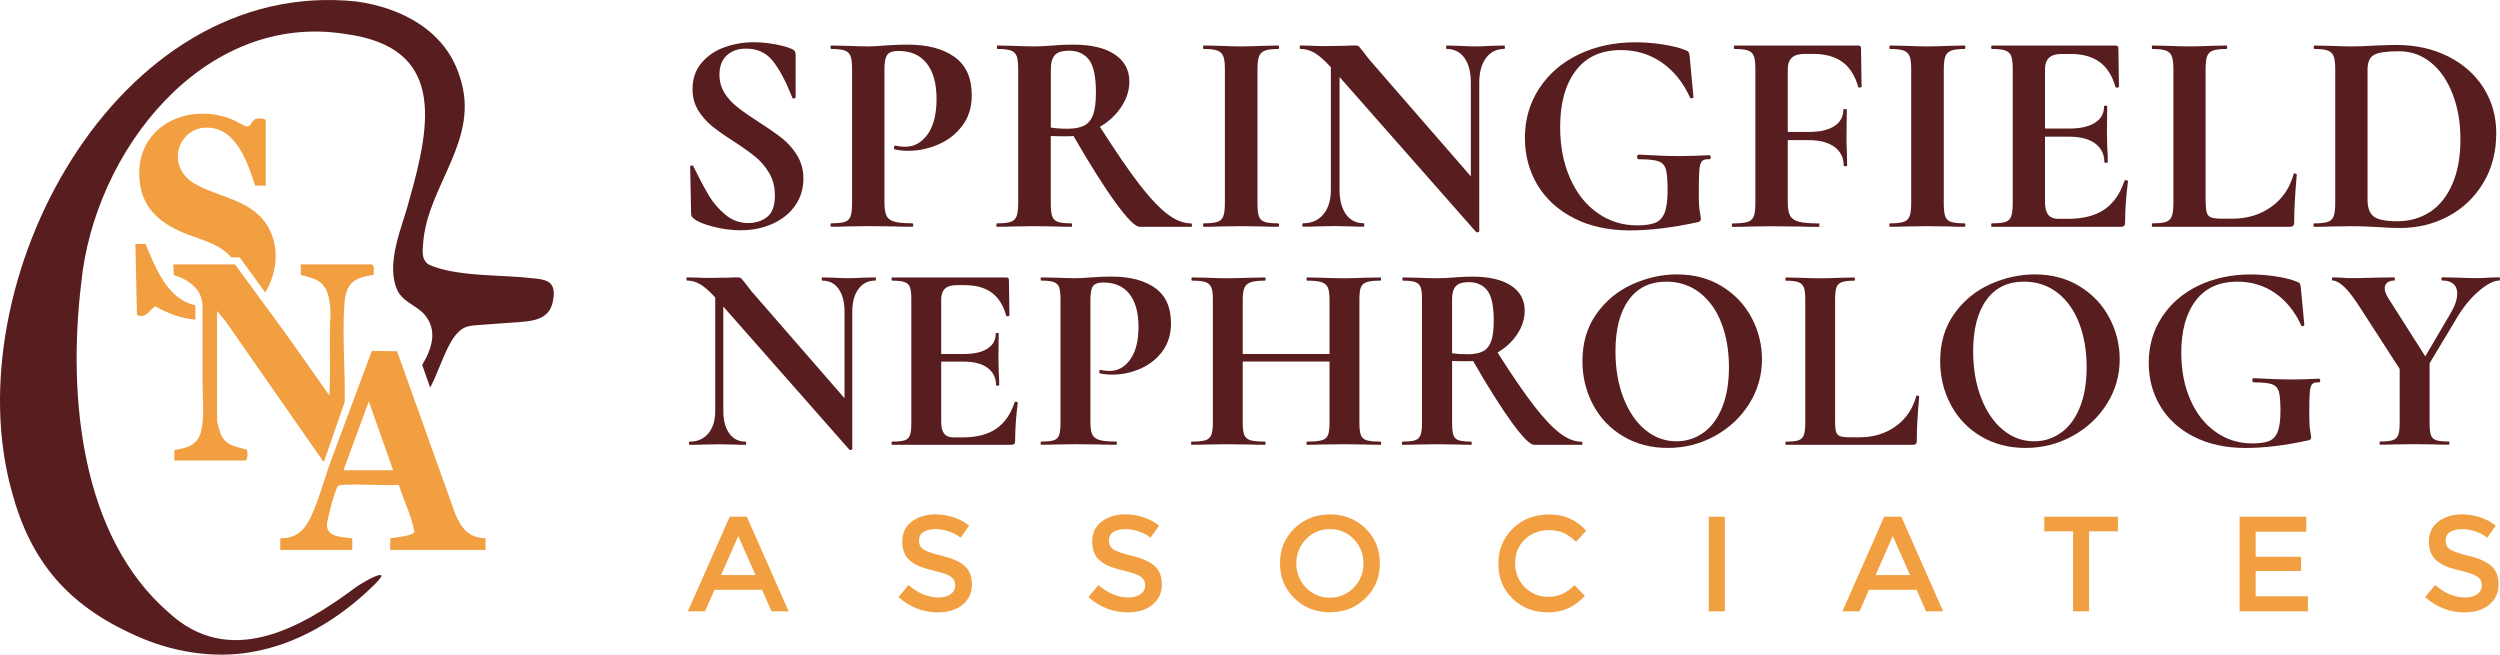 <svg xmlns="http://www.w3.org/2000/svg" width="966" height="253" viewBox="0 0 966 253" fill="none"><path d="M280.018 36.073C281.408 38.16 283.106 39.989 285.131 41.562C287.155 43.135 289.884 45.034 293.348 47.274C297.104 49.668 300.089 51.753 302.336 53.549C304.584 55.345 306.505 57.533 308.067 60.115C309.628 62.699 310.434 65.674 310.434 69.024C310.434 72.907 309.387 76.36 307.277 79.388C305.183 82.414 302.268 84.774 298.562 86.45C294.856 88.126 290.706 88.981 286.143 88.981C282.765 88.981 279.247 88.52 275.577 87.579C271.906 86.656 269.435 85.612 268.148 84.501C267.772 84.21 267.497 83.919 267.307 83.663C267.121 83.406 267.034 82.978 267.034 82.38L266.691 64.562V64.442C266.691 64.151 266.879 63.981 267.257 63.928C267.634 63.895 267.856 64.031 267.925 64.322C270.174 68.888 272.145 72.581 273.826 75.421C275.508 78.259 277.652 80.755 280.243 82.927C282.833 85.1 285.767 86.177 289.076 86.177C292.078 86.177 294.55 85.373 296.505 83.765C298.459 82.157 299.421 79.405 299.421 75.524C299.421 72.24 298.682 69.35 297.226 66.887C295.767 64.425 293.984 62.322 291.889 60.611C289.797 58.903 286.899 56.833 283.228 54.439C279.625 52.129 276.828 50.147 274.856 48.504C272.866 46.863 271.168 44.879 269.743 42.571C268.321 40.245 267.6 37.527 267.6 34.379C267.6 30.413 268.749 27.078 271.03 24.342C273.312 21.606 276.262 19.589 279.864 18.29C283.467 16.99 287.241 16.323 291.221 16.323C293.844 16.323 296.505 16.561 299.215 17.058C301.908 17.553 304.086 18.117 305.732 18.802C306.402 19.11 306.866 19.417 307.089 19.76C307.311 20.101 307.432 20.53 307.432 21.042V37.527C307.432 37.748 307.243 37.919 306.866 38.022C306.488 38.142 306.266 38.074 306.197 37.851L305.304 35.714C303.435 31.012 301.239 27.01 298.734 23.709C296.213 20.427 292.714 18.784 288.219 18.784C285.218 18.784 282.765 19.64 280.86 21.366C278.956 23.094 277.996 25.591 277.996 28.874C277.996 31.559 278.681 33.953 280.071 36.055L280.018 36.073Z" fill="#581D1F"></path><path d="M342.499 83.321C343.031 84.398 344.01 85.168 345.483 85.612C346.943 86.056 349.292 86.279 352.517 86.279C352.74 86.279 352.86 86.501 352.86 86.946C352.86 87.391 352.74 87.612 352.517 87.612C349.447 87.612 347.046 87.579 345.313 87.493L335.536 87.373L327.319 87.493C325.808 87.561 323.784 87.612 321.247 87.612C321.022 87.612 320.902 87.391 320.902 86.946C320.902 86.501 321.022 86.279 321.247 86.279C323.648 86.279 325.379 86.091 326.478 85.715C327.558 85.338 328.296 84.621 328.673 83.525C329.05 82.448 329.239 80.772 329.239 78.532V26.651C329.239 24.411 329.05 22.768 328.673 21.727C328.296 20.683 327.541 19.948 326.426 19.537C325.294 19.127 323.579 18.922 321.247 18.922C321.022 18.922 320.902 18.699 320.902 18.255C320.902 17.81 321.022 17.587 321.247 17.587L327.215 17.708C330.663 17.861 333.408 17.929 335.431 17.929C337.234 17.929 339.36 17.81 341.847 17.587C342.826 17.52 344.061 17.434 345.553 17.366C347.045 17.297 348.778 17.246 350.734 17.246C358.385 17.246 364.422 18.837 368.848 22.017C373.274 25.197 375.486 30.104 375.486 36.757C375.486 41.391 374.285 45.325 371.883 48.522C369.482 51.737 366.394 54.164 362.604 55.807C358.813 57.448 354.936 58.269 350.955 58.269C348.933 58.269 347.164 58.08 345.673 57.704C345.518 57.704 345.449 57.516 345.449 57.14C345.449 56.918 345.501 56.695 345.621 56.474C345.741 56.251 345.863 56.183 346.015 56.251C347.148 56.559 348.416 56.695 349.841 56.695C353.289 56.695 356.155 55.087 358.452 51.873C360.734 48.659 361.883 44.093 361.883 38.193C361.883 32.294 360.631 27.728 358.109 24.514C355.605 21.298 351.936 19.692 347.148 19.692C345.055 19.692 343.613 20.169 342.878 21.145C342.122 22.119 341.746 24.017 341.746 26.855V78.088C341.746 80.482 342.002 82.225 342.533 83.304L342.499 83.321Z" fill="#581D1F"></path><path d="M460.586 86.962C460.586 87.408 460.516 87.629 460.362 87.629H440.344C438.697 87.629 435.625 84.551 431.114 78.379C426.62 72.205 421.182 63.604 414.802 52.54C414.201 52.608 413.342 52.661 412.21 52.661C409.295 52.661 407.219 52.626 406.019 52.54V78.55C406.019 80.875 406.207 82.551 406.585 83.595C406.961 84.636 407.682 85.356 408.78 85.732C409.861 86.109 411.609 86.297 414.011 86.297C414.166 86.297 414.236 86.518 414.236 86.962C414.236 87.408 414.166 87.629 414.011 87.629C411.541 87.629 409.587 87.596 408.163 87.511L399.619 87.391L391.403 87.511C389.893 87.579 387.886 87.629 385.33 87.629C385.107 87.629 384.988 87.408 384.988 86.962C384.988 86.518 385.107 86.297 385.33 86.297C387.731 86.297 389.464 86.109 390.562 85.732C391.644 85.356 392.397 84.636 392.81 83.543C393.221 82.448 393.428 80.79 393.428 78.55V26.651C393.428 24.411 393.238 22.768 392.862 21.727C392.484 20.683 391.728 19.948 390.614 19.537C389.482 19.127 387.766 18.922 385.434 18.922C385.279 18.922 385.21 18.699 385.21 18.255C385.21 17.81 385.279 17.587 385.434 17.587L391.385 17.708C394.833 17.861 397.58 17.929 399.602 17.929C401.782 17.929 404.183 17.81 406.806 17.587C407.63 17.52 408.694 17.434 410.016 17.366C411.319 17.297 412.879 17.246 414.681 17.246C421.578 17.246 426.929 18.493 430.703 21.007C434.477 23.521 436.381 27.01 436.381 31.491C436.381 34.928 435.334 38.21 433.224 41.356C431.132 44.487 428.387 47.034 425.009 48.983C431.012 58.406 436.055 65.759 440.137 71.076C444.221 76.377 447.857 80.26 451.048 82.687C454.238 85.116 457.326 86.33 460.328 86.33C460.483 86.33 460.551 86.553 460.551 86.997L460.586 86.962ZM412.555 49.736C415.247 49.736 417.391 49.326 418.969 48.504C420.547 47.684 421.681 46.264 422.4 44.246C423.121 42.229 423.464 39.391 423.464 35.731C423.464 29.61 422.572 25.385 420.77 23.059C418.969 20.751 416.379 19.589 413.017 19.589C410.46 19.589 408.659 20.153 407.614 21.265C406.568 22.392 406.036 24.256 406.036 26.873V49.291C407.837 49.582 410.016 49.736 412.555 49.736Z" fill="#581D1F"></path><path d="M486.453 83.594C486.83 84.636 487.551 85.356 488.648 85.732C489.729 86.108 491.478 86.296 493.879 86.296C494.104 86.296 494.224 86.518 494.224 86.962C494.224 87.408 494.104 87.629 493.879 87.629C491.412 87.629 489.456 87.596 488.031 87.511L479.488 87.39L471.168 87.511C469.66 87.579 467.652 87.629 465.096 87.629C464.942 87.629 464.873 87.408 464.873 86.962C464.873 86.518 464.942 86.296 465.096 86.296C467.497 86.296 469.263 86.108 470.378 85.732C471.511 85.356 472.266 84.636 472.678 83.542C473.089 82.448 473.296 80.79 473.296 78.549V26.651C473.296 24.411 473.089 22.768 472.678 21.726C472.266 20.683 471.496 19.948 470.378 19.537C469.247 19.127 467.497 18.922 465.096 18.922C464.942 18.922 464.873 18.699 464.873 18.254C464.873 17.81 464.942 17.587 465.096 17.587L471.168 17.707C474.616 17.861 477.396 17.929 479.488 17.929C481.804 17.929 484.703 17.861 488.151 17.707L493.879 17.587C494.104 17.587 494.224 17.81 494.224 18.254C494.224 18.699 494.104 18.922 493.879 18.922C491.547 18.922 489.832 19.143 488.7 19.589C487.568 20.033 486.83 20.803 486.453 21.88C486.074 22.956 485.887 24.632 485.887 26.872V78.549C485.887 80.875 486.074 82.551 486.453 83.594Z" fill="#581D1F"></path><path d="M581.488 18.237C581.488 18.681 581.42 18.904 581.265 18.904C578.263 18.904 575.913 20.083 574.181 22.426C572.448 24.787 571.589 27.933 571.589 31.9V89.305C571.589 89.528 571.419 89.681 571.093 89.749C570.748 89.818 570.51 89.784 570.355 89.63L517.606 29.762V73.368C517.606 77.335 518.43 80.464 520.077 82.789C521.723 85.115 524.004 86.261 526.937 86.261C527.092 86.261 527.161 86.484 527.161 86.928C527.161 87.373 527.092 87.596 526.937 87.596C524.845 87.596 523.233 87.561 522.101 87.475L516.028 87.355L509.064 87.475C507.794 87.543 505.959 87.596 503.557 87.596C503.334 87.596 503.214 87.373 503.214 86.928C503.214 86.484 503.334 86.261 503.557 86.261C506.85 86.261 509.457 85.099 511.378 82.789C513.283 80.481 514.243 77.335 514.243 73.368V25.966C511.774 23.282 509.647 21.418 507.897 20.409C506.131 19.4 504.311 18.904 502.442 18.904C502.287 18.904 502.218 18.681 502.218 18.237C502.218 17.792 502.287 17.569 502.442 17.569L507.159 17.69C508.137 17.758 509.56 17.81 511.43 17.81L519.974 17.69C521.019 17.622 522.289 17.569 523.8 17.569C524.399 17.569 524.845 17.724 525.154 18.015C525.446 18.322 525.977 18.954 526.733 19.93C528.003 21.656 528.91 22.803 529.425 23.402L568.329 68.135V31.917C568.329 27.881 567.507 24.701 565.861 22.392C564.214 20.083 561.933 18.921 559 18.921C558.845 18.921 558.775 18.698 558.775 18.254C558.775 17.81 558.845 17.587 559 17.587L563.836 17.707C566.238 17.86 568.263 17.928 569.909 17.928C571.401 17.928 573.512 17.86 576.204 17.707L581.265 17.587C581.42 17.587 581.488 17.81 581.488 18.254V18.237Z" fill="#581D1F"></path><path d="M608.125 84.277C601.985 81.131 597.286 76.856 594.059 71.436C590.834 66.015 589.223 59.979 589.223 53.326C589.223 46.145 591.076 39.75 594.798 34.105C598.502 28.463 603.597 24.085 610.099 20.989C616.582 17.895 623.839 16.34 631.867 16.34C635.384 16.34 638.952 16.613 642.554 17.178C646.157 17.742 649.037 18.46 651.217 19.366C651.886 19.589 652.315 19.862 652.504 20.204C652.693 20.545 652.83 21.127 652.898 21.948L654.357 37.527C654.357 37.748 654.168 37.903 653.791 37.971C653.413 38.039 653.156 37.936 653.001 37.628C650.376 31.867 646.757 27.386 642.142 24.17C637.529 20.956 632.261 19.348 626.343 19.348C618.693 19.348 612.861 22 608.864 27.317C604.85 32.618 602.842 39.868 602.842 49.068C602.842 56.474 604.111 63.057 606.668 68.853C609.224 74.65 612.758 79.131 617.303 82.312C621.833 85.492 626.927 87.082 632.536 87.082C635.607 87.082 637.975 86.74 639.621 86.073C641.267 85.406 642.468 84.089 643.224 82.157C643.978 80.208 644.356 77.335 644.356 73.522C644.356 69.708 644.133 66.921 643.686 65.398C643.24 63.86 642.28 62.834 640.822 62.322C639.365 61.791 636.826 61.534 633.24 61.534C632.792 61.534 632.571 61.243 632.571 60.629C632.571 60.406 632.623 60.2 632.743 60.012C632.862 59.825 632.982 59.738 633.137 59.738C639.501 60.115 644.648 60.303 648.541 60.303C652.435 60.303 656.346 60.184 660.463 59.961C660.618 59.961 660.738 60.047 660.858 60.235C660.979 60.423 661.031 60.594 661.031 60.749C661.031 61.278 660.841 61.534 660.463 61.534C659.108 61.467 658.182 61.705 657.651 62.27C657.118 62.834 656.794 63.946 656.639 65.639C656.484 67.315 656.414 70.323 656.414 74.668C656.414 78.037 656.552 80.431 656.809 81.849C657.067 83.269 657.205 84.174 657.205 84.535C657.205 84.979 657.1 85.286 656.93 85.441C656.741 85.594 656.381 85.732 655.866 85.885C646.191 87.972 637.494 89.031 629.774 89.031C621.523 89.031 614.336 87.458 608.178 84.329L608.125 84.277Z" fill="#581D1F"></path><path d="M719.372 33.491C719.372 33.644 719.167 33.747 718.754 33.832C718.343 33.902 718.103 33.832 718.018 33.611C716.818 29.284 714.792 26.069 711.945 23.965C709.097 21.88 705.341 20.836 700.691 20.836H697.313C695.066 20.836 693.417 21.315 692.372 22.291C691.325 23.265 690.794 24.752 690.794 26.77V50.984H698.89C703.248 50.984 706.56 50.215 708.84 48.692C711.121 47.171 712.271 45.051 712.271 42.365C712.271 42.211 712.495 42.144 712.939 42.144C713.385 42.144 713.61 42.211 713.61 42.365L713.488 52.575C713.488 54.969 713.523 56.765 713.61 57.962L713.73 63.895C713.73 64.116 713.505 64.237 713.061 64.237C712.615 64.237 712.391 64.134 712.391 63.895C712.391 60.902 711.208 58.526 708.84 56.781C706.473 55.019 703.128 54.148 698.772 54.148H690.794V78.138C690.794 80.464 691.085 82.175 691.686 83.303C692.287 84.432 693.401 85.201 695.066 85.662C696.712 86.108 699.303 86.329 702.819 86.329C702.974 86.329 703.041 86.552 703.041 86.997C703.041 87.441 702.974 87.664 702.819 87.664C699.749 87.664 697.347 87.629 695.615 87.544L684.138 87.424L675.699 87.544C674.205 87.612 672.13 87.664 669.506 87.664C669.283 87.664 669.163 87.441 669.163 86.997C669.163 86.552 669.283 86.329 669.506 86.329C672.13 86.329 674.035 86.141 675.235 85.765C676.437 85.389 677.242 84.671 677.654 83.577C678.065 82.483 678.273 80.824 678.273 78.584V26.651C678.273 24.411 678.083 22.768 677.706 21.726C677.327 20.683 676.573 19.948 675.458 19.537C674.326 19.127 672.611 18.922 670.277 18.922C670.054 18.922 669.936 18.699 669.936 18.254C669.936 17.81 670.054 17.587 670.277 17.587H717.967C718.72 17.587 719.099 17.929 719.099 18.596L719.32 33.508L719.372 33.491Z" fill="#581D1F"></path><path d="M751.643 83.594C752.02 84.636 752.741 85.356 753.838 85.732C754.918 86.108 756.668 86.296 759.069 86.296C759.292 86.296 759.414 86.518 759.414 86.962C759.414 87.408 759.292 87.629 759.069 87.629C756.6 87.629 754.644 87.596 753.22 87.511L744.677 87.39L736.358 87.511C734.848 87.579 732.842 87.629 730.285 87.629C730.132 87.629 730.062 87.408 730.062 86.962C730.062 86.518 730.132 86.296 730.285 86.296C732.687 86.296 734.453 86.108 735.569 85.732C736.701 85.356 737.455 84.636 737.868 83.542C738.279 82.448 738.486 80.79 738.486 78.549V26.651C738.486 24.411 738.279 22.768 737.868 21.726C737.455 20.683 736.684 19.948 735.569 19.537C734.436 19.127 732.687 18.922 730.285 18.922C730.132 18.922 730.062 18.699 730.062 18.254C730.062 17.81 730.132 17.587 730.285 17.587L736.358 17.707C739.805 17.861 742.586 17.929 744.677 17.929C746.994 17.929 749.893 17.861 753.341 17.707L759.069 17.587C759.292 17.587 759.414 17.81 759.414 18.254C759.414 18.699 759.292 18.922 759.069 18.922C756.737 18.922 755.022 19.143 753.89 19.589C752.758 20.033 752.02 20.803 751.643 21.88C751.264 22.956 751.077 24.632 751.077 26.872V78.549C751.077 80.875 751.264 82.551 751.643 83.594Z" fill="#581D1F"></path><path d="M821.373 69.588C821.595 69.588 821.801 69.64 821.991 69.76C822.177 69.879 822.264 69.965 822.264 70.034C821.508 75.865 821.132 81.166 821.132 85.953C821.132 86.552 821.012 86.979 820.789 87.237C820.566 87.493 820.12 87.629 819.434 87.629H769.721C769.498 87.629 769.378 87.408 769.378 86.962C769.378 86.518 769.498 86.296 769.721 86.296C772.124 86.296 773.855 86.108 774.954 85.732C776.034 85.356 776.772 84.636 777.149 83.542C777.526 82.466 777.714 80.79 777.714 78.549V26.651C777.714 24.411 777.526 22.768 777.149 21.726C776.772 20.683 776.017 19.948 774.902 19.537C773.77 19.127 772.055 18.922 769.721 18.922C769.498 18.922 769.378 18.699 769.378 18.254C769.378 17.81 769.498 17.587 769.721 17.587H817.409C818.165 17.587 818.541 17.929 818.541 18.596L818.765 33.508C818.765 33.661 818.558 33.764 818.147 33.849C817.736 33.917 817.496 33.849 817.409 33.628C816.209 29.301 814.185 26.087 811.336 23.982C808.489 21.897 804.732 20.854 800.084 20.854H796.706C794.457 20.854 792.81 21.333 791.765 22.306C790.718 23.282 790.186 24.77 790.186 26.787V49.667H799.518C803.858 49.667 807.202 48.915 809.518 47.427C811.834 45.94 813.001 43.837 813.001 41.152C813.001 40.929 813.207 40.809 813.619 40.809C814.03 40.809 814.236 40.929 814.236 41.152L814.117 51.241L814.236 56.627C814.391 59.176 814.459 61.193 814.459 62.681C814.459 62.834 814.236 62.902 813.79 62.902C813.344 62.902 813.121 62.834 813.121 62.681C813.121 59.62 811.937 57.209 809.588 55.448C807.219 53.686 803.823 52.814 799.415 52.814H790.186V78.156C790.186 80.328 790.598 81.936 791.42 82.978C792.244 84.021 793.566 84.551 795.349 84.551H799.055C804.905 84.551 809.588 83.354 813.121 80.96C816.637 78.567 819.227 74.874 820.875 69.863C820.875 69.708 821.029 69.64 821.322 69.64L821.373 69.588Z" fill="#581D1F"></path><path d="M852.299 78.105C852.299 80.055 852.454 81.457 852.747 82.312C853.037 83.166 853.621 83.748 854.497 84.056C855.354 84.347 856.761 84.5 858.716 84.5H862.541C868.392 84.5 873.452 82.945 877.722 79.849C881.994 76.753 884.841 72.548 886.266 67.229C886.266 67.076 886.419 67.006 886.711 67.006C886.866 67.006 887.039 67.059 887.208 67.177C887.398 67.297 887.483 67.383 887.483 67.451C886.814 74.856 886.471 81.011 886.471 85.953C886.471 86.552 886.335 86.979 886.076 87.237C885.82 87.493 885.39 87.629 884.789 87.629H831.699C831.544 87.629 831.476 87.408 831.476 86.962C831.476 86.518 831.544 86.296 831.699 86.296C834.1 86.296 835.833 86.108 836.93 85.732C838.012 85.356 838.766 84.636 839.177 83.542C839.588 82.448 839.795 80.79 839.795 78.549V26.651C839.795 24.411 839.588 22.768 839.177 21.726C838.766 20.683 837.994 19.948 836.88 19.537C835.746 19.127 834.032 18.922 831.699 18.922C831.544 18.922 831.476 18.699 831.476 18.254C831.476 17.81 831.544 17.587 831.699 17.587L837.428 17.707C840.875 17.861 843.722 17.929 845.97 17.929C848.217 17.929 851.064 17.861 854.514 17.707L860.242 17.587C860.467 17.587 860.585 17.81 860.585 18.254C860.585 18.699 860.467 18.922 860.242 18.922C857.928 18.922 856.195 19.127 855.063 19.537C853.931 19.948 853.192 20.7 852.815 21.777C852.437 22.854 852.249 24.529 852.249 26.77V78.123L852.299 78.105Z" fill="#581D1F"></path><path d="M918.871 87.749C917.671 87.681 916.196 87.596 914.43 87.526C912.663 87.458 910.707 87.408 908.53 87.408L900.207 87.526C898.699 87.596 896.674 87.646 894.136 87.646C893.981 87.646 893.913 87.423 893.913 86.979C893.913 86.535 893.981 86.312 894.136 86.312C896.538 86.312 898.305 86.124 899.42 85.749C900.552 85.373 901.308 84.653 901.719 83.559C902.13 82.483 902.335 80.807 902.335 78.567V26.651C902.335 24.411 902.13 22.768 901.719 21.726C901.308 20.683 900.552 19.947 899.472 19.536C898.391 19.127 896.674 18.921 894.359 18.921C894.136 18.921 894.016 18.698 894.016 18.254C894.016 17.81 894.136 17.587 894.359 17.587L900.312 17.707C903.76 17.86 906.504 17.928 908.53 17.928C911.6 17.928 914.754 17.81 917.981 17.587C921.873 17.434 924.5 17.366 925.854 17.366C933.418 17.366 940.161 18.869 946.044 21.845C951.928 24.837 956.491 28.907 959.715 34.072C962.942 39.236 964.553 45.016 964.553 51.446C964.553 58.696 962.89 65.109 959.546 70.666C956.199 76.241 951.706 80.533 946.044 83.559C940.384 86.585 934.174 88.091 927.432 88.091C925.031 88.091 922.183 87.988 918.889 87.749H918.871ZM939.012 81.866C942.683 79.438 945.548 75.83 947.623 71.043C949.68 66.254 950.709 60.543 950.709 53.89C950.709 47.239 949.732 41.767 947.777 36.569C945.823 31.37 943.059 27.283 939.458 24.291C935.854 21.298 931.704 19.81 926.969 19.81C922.235 19.81 919.13 20.254 917.415 21.162C915.682 22.068 914.824 23.965 914.824 26.872V77.318C914.824 80.31 915.613 82.413 917.19 83.645C918.77 84.876 921.807 85.491 926.3 85.491C931.103 85.491 935.34 84.277 939.012 81.849V81.866Z" fill="#581D1F"></path><path d="M338.448 107.79C338.448 108.201 338.378 108.407 338.241 108.407C335.463 108.407 333.284 109.501 331.706 111.672C330.111 113.844 329.322 116.769 329.322 120.427V173.439C329.322 173.644 329.167 173.78 328.859 173.848C328.549 173.918 328.328 173.883 328.19 173.745L279.489 118.46V158.732C279.489 162.39 280.244 165.298 281.77 167.435C283.297 169.575 285.406 170.651 288.1 170.651C288.236 170.651 288.306 170.855 288.306 171.266C288.306 171.676 288.236 171.881 288.1 171.881C286.162 171.881 284.668 171.848 283.64 171.778L278.029 171.676L271.598 171.778C270.414 171.848 268.716 171.881 266.504 171.881C266.297 171.881 266.194 171.676 266.194 171.266C266.194 170.855 266.297 170.651 266.504 170.651C269.539 170.651 271.957 169.575 273.726 167.435C275.492 165.298 276.366 162.408 276.366 158.732V114.938C274.085 112.459 272.129 110.748 270.501 109.809C268.871 108.868 267.188 108.407 265.456 108.407C265.32 108.407 265.252 108.201 265.252 107.79C265.252 107.381 265.32 107.175 265.456 107.175L269.814 107.278C270.706 107.346 272.026 107.381 273.761 107.381L281.65 107.278C282.628 107.208 283.795 107.175 285.185 107.175C285.734 107.175 286.162 107.311 286.436 107.585C286.711 107.86 287.191 108.44 287.895 109.346C289.077 110.936 289.901 111.997 290.382 112.562L326.32 153.875V120.445C326.32 116.717 325.564 113.793 324.038 111.638C322.511 109.484 320.402 108.423 317.708 108.423C317.572 108.423 317.502 108.219 317.502 107.808C317.502 107.397 317.572 107.193 317.708 107.193L322.168 107.295C324.38 107.431 326.25 107.499 327.777 107.499C329.167 107.499 331.105 107.431 333.592 107.295L338.258 107.193C338.395 107.193 338.465 107.397 338.465 107.808L338.448 107.79Z" fill="#581D1F"></path><path d="M392.449 155.192C392.655 155.192 392.845 155.243 393.015 155.345C393.188 155.448 393.273 155.534 393.273 155.603C392.587 160.99 392.244 165.88 392.244 170.31C392.244 170.855 392.141 171.266 391.935 171.507C391.728 171.745 391.317 171.865 390.682 171.865H344.777C344.573 171.865 344.469 171.658 344.469 171.249C344.469 170.839 344.573 170.634 344.777 170.634C346.992 170.634 348.603 170.461 349.598 170.12C350.594 169.779 351.28 169.096 351.623 168.103C351.966 167.111 352.137 165.573 352.137 163.503V115.572C352.137 113.502 351.966 111.98 351.623 111.023C351.28 110.048 350.594 109.381 349.547 109.004C348.518 108.628 346.923 108.44 344.777 108.44C344.573 108.44 344.469 108.235 344.469 107.825C344.469 107.414 344.573 107.208 344.777 107.208H388.813C389.499 107.208 389.842 107.517 389.842 108.133L390.048 121.898C390.048 122.035 389.858 122.138 389.482 122.206C389.105 122.274 388.881 122.206 388.813 122C387.697 117.999 385.828 115.023 383.204 113.091C380.579 111.159 377.114 110.184 372.826 110.184H369.703C367.626 110.184 366.1 110.63 365.141 111.536C364.162 112.442 363.681 113.809 363.681 115.673V136.792H372.293C376.307 136.792 379.395 136.108 381.539 134.723C383.684 133.338 384.764 131.406 384.764 128.927C384.764 128.721 384.954 128.618 385.33 128.618C385.708 128.618 385.896 128.721 385.896 128.927L385.793 138.245L385.896 143.222C386.034 145.565 386.103 147.429 386.103 148.814C386.103 148.95 385.896 149.02 385.485 149.02C385.072 149.02 384.868 148.95 384.868 148.814C384.868 145.992 383.77 143.752 381.591 142.144C379.412 140.52 376.272 139.717 372.19 139.717H363.681V163.11C363.681 165.111 364.059 166.598 364.831 167.556C365.586 168.53 366.804 169.009 368.469 169.009H371.898C377.302 169.009 381.624 167.914 384.884 165.692C388.143 163.486 390.527 160.065 392.056 155.448C392.056 155.312 392.193 155.244 392.467 155.244L392.449 155.192Z" fill="#581D1F"></path><path d="M422.04 167.881C422.519 168.888 423.447 169.59 424.783 170.001C426.122 170.412 428.301 170.616 431.268 170.616C431.474 170.616 431.577 170.822 431.577 171.233C431.577 171.641 431.474 171.848 431.268 171.848C428.419 171.848 426.208 171.813 424.63 171.745L415.59 171.642L408.007 171.745C406.619 171.813 404.749 171.848 402.398 171.848C402.192 171.848 402.089 171.641 402.089 171.233C402.089 170.822 402.192 170.616 402.398 170.616C404.611 170.616 406.222 170.444 407.235 170.102C408.23 169.761 408.916 169.078 409.259 168.085C409.602 167.094 409.773 165.555 409.773 163.486V115.554C409.773 113.485 409.602 111.962 409.259 111.006C408.916 110.03 408.212 109.363 407.185 108.987C406.137 108.611 404.559 108.422 402.398 108.422C402.192 108.422 402.089 108.219 402.089 107.807C402.089 107.396 402.192 107.192 402.398 107.192L407.903 107.295C411.095 107.431 413.616 107.499 415.487 107.499C417.15 107.499 419.123 107.396 421.404 107.192C422.296 107.123 423.447 107.055 424.835 106.987C426.225 106.919 427.803 106.884 429.621 106.884C436.69 106.884 442.247 108.355 446.348 111.279C450.43 114.22 452.47 118.751 452.47 124.89C452.47 129.165 451.355 132.791 449.143 135.766C446.93 138.742 444.065 140.982 440.582 142.487C437.083 144.008 433.498 144.76 429.827 144.76C427.958 144.76 426.328 144.59 424.955 144.248C424.818 144.248 424.748 144.077 424.748 143.734C424.748 143.53 424.8 143.325 424.903 143.119C425.008 142.914 425.128 142.846 425.265 142.914C426.31 143.187 427.477 143.325 428.799 143.325C431.988 143.325 434.63 141.837 436.74 138.879C438.851 135.919 439.913 131.697 439.913 126.242C439.913 120.786 438.747 116.58 436.432 113.605C434.116 110.647 430.736 109.159 426.31 109.159C424.372 109.159 423.05 109.604 422.364 110.509C421.68 111.415 421.335 113.159 421.335 115.793V163.11C421.335 165.315 421.577 166.923 422.056 167.932L422.04 167.881Z" fill="#581D1F"></path><path d="M533.679 171.249C533.679 171.658 533.574 171.865 533.37 171.865C530.952 171.865 529.013 171.831 527.554 171.761L519.562 171.658L510.212 171.761C508.96 171.831 507.262 171.865 505.118 171.865C504.911 171.865 504.808 171.658 504.808 171.249C504.808 170.839 504.911 170.634 505.118 170.634C507.673 170.634 509.542 170.461 510.726 170.12C511.91 169.779 512.699 169.129 513.11 168.153C513.522 167.197 513.728 165.639 513.728 163.503V139.7H480.192V163.503C480.192 165.573 480.399 167.111 480.81 168.103C481.221 169.111 482.027 169.779 483.194 170.12C484.377 170.461 486.247 170.634 488.803 170.634C488.941 170.634 489.01 170.839 489.01 171.249C489.01 171.658 488.941 171.865 488.803 171.865C486.384 171.865 484.446 171.831 482.988 171.761L473.948 171.658L466.16 171.761C464.77 171.831 462.867 171.865 460.448 171.865C460.31 171.865 460.241 171.658 460.241 171.249C460.241 170.839 460.31 170.634 460.448 170.634C462.867 170.634 464.633 170.461 465.747 170.12C466.845 169.779 467.618 169.096 468.029 168.103C468.441 167.111 468.647 165.573 468.647 163.503V115.572C468.647 113.502 468.441 111.98 468.029 111.023C467.618 110.048 466.862 109.381 465.8 109.004C464.72 108.628 463.004 108.44 460.653 108.44C460.448 108.44 460.345 108.235 460.345 107.825C460.345 107.414 460.448 107.208 460.653 107.208L466.263 107.311C469.453 107.449 472.01 107.517 473.948 107.517C476.573 107.517 479.626 107.449 483.091 107.311L488.803 107.208C488.941 107.208 489.01 107.414 489.01 107.825C489.01 108.235 488.941 108.44 488.803 108.44C486.316 108.44 484.481 108.646 483.297 109.057C482.113 109.466 481.306 110.184 480.86 111.177C480.415 112.185 480.192 113.708 480.192 115.776V136.792H513.728V115.776C513.728 113.708 513.522 112.168 513.11 111.177C512.699 110.184 511.892 109.466 510.726 109.057C509.559 108.646 507.673 108.44 505.118 108.44C504.911 108.44 504.808 108.235 504.808 107.825C504.808 107.414 504.911 107.208 505.118 107.208L510.212 107.311C513.676 107.449 516.781 107.517 519.562 107.517C521.431 107.517 524.088 107.449 527.554 107.311L533.37 107.208C533.574 107.208 533.679 107.414 533.679 107.825C533.679 108.235 533.574 108.44 533.37 108.44C531.02 108.44 529.271 108.628 528.12 109.004C526.97 109.381 526.216 110.065 525.839 111.023C525.462 111.997 525.273 113.502 525.273 115.572V163.503C525.273 165.573 525.462 167.111 525.839 168.103C526.216 169.111 526.971 169.779 528.069 170.12C529.184 170.461 530.934 170.634 533.37 170.634C533.574 170.634 533.679 170.839 533.679 171.249Z" fill="#581D1F"></path><path d="M611.458 171.249C611.458 171.659 611.39 171.866 611.252 171.866H592.761C591.232 171.866 588.402 169.026 584.252 163.331C580.1 157.638 575.074 149.686 569.19 139.477C568.641 139.545 567.835 139.58 566.805 139.58C564.111 139.58 562.192 139.545 561.093 139.477V163.504C561.093 165.64 561.264 167.197 561.609 168.153C561.952 169.129 562.638 169.779 563.632 170.12C564.628 170.462 566.239 170.634 568.469 170.634C568.608 170.634 568.676 170.84 568.676 171.249C568.676 171.659 568.608 171.866 568.469 171.866C566.189 171.866 564.386 171.831 563.066 171.761L555.175 171.659L547.593 171.761C546.203 171.831 544.333 171.866 541.984 171.866C541.778 171.866 541.675 171.659 541.675 171.249C541.675 170.84 541.778 170.634 541.984 170.634C544.197 170.634 545.81 170.462 546.821 170.12C547.817 169.779 548.519 169.096 548.897 168.103C549.274 167.112 549.463 165.573 549.463 163.504V115.572C549.463 113.503 549.291 111.98 548.949 111.024C548.605 110.048 547.901 109.381 546.872 109.005C545.827 108.628 544.248 108.44 542.086 108.44C541.949 108.44 541.881 108.235 541.881 107.825C541.881 107.414 541.949 107.209 542.086 107.209L547.593 107.311C550.785 107.449 553.305 107.517 555.175 107.517C557.182 107.517 559.395 107.414 561.814 107.209C562.568 107.141 563.563 107.073 564.782 107.005C565.999 106.935 567.424 106.902 569.087 106.902C575.452 106.902 580.391 108.064 583.891 110.372C587.392 112.682 589.14 115.914 589.14 120.051C589.14 123.232 588.162 126.258 586.225 129.166C584.287 132.073 581.763 134.416 578.642 136.211C584.182 144.916 588.83 151.705 592.606 156.612C596.38 161.52 599.741 165.077 602.675 167.333C605.626 169.575 608.473 170.702 611.235 170.702C611.373 170.702 611.442 170.908 611.442 171.317L611.458 171.249ZM567.114 136.878C569.601 136.878 571.575 136.502 573.033 135.733C574.491 134.981 575.537 133.664 576.206 131.8C576.857 129.936 577.185 127.319 577.185 123.933C577.185 118.273 576.361 114.374 574.696 112.236C573.033 110.099 570.649 109.022 567.526 109.022C565.177 109.022 563.512 109.534 562.535 110.578C561.556 111.621 561.077 113.332 561.077 115.759V136.468C562.741 136.742 564.747 136.878 567.096 136.878H567.114Z" fill="#581D1F"></path><path d="M627.187 168.599C622.161 165.59 618.283 161.519 615.555 156.389C612.83 151.243 611.456 145.633 611.456 139.562C611.456 132.449 613.258 126.361 616.86 121.3C620.463 116.22 625.076 112.408 630.72 109.86C636.363 107.311 642.127 106.029 648.012 106.029C654.581 106.029 660.361 107.569 665.354 110.63C670.347 113.708 674.173 117.76 676.831 122.788C679.49 127.831 680.827 133.167 680.827 138.827C680.827 145.104 679.163 150.866 675.836 156.115C672.507 161.366 668.065 165.503 662.489 168.529C656.915 171.574 650.875 173.08 644.374 173.08C637.873 173.08 632.213 171.574 627.187 168.582V168.599ZM658.252 167.163C661.34 164.921 663.741 161.638 665.474 157.329C667.207 153.02 668.066 147.856 668.066 141.855C668.066 135.51 667.087 129.833 665.15 124.822C663.21 119.812 660.413 115.896 656.744 113.074C653.073 110.253 648.783 108.834 643.86 108.834C637.565 108.834 632.709 111.194 629.313 115.931C625.917 120.65 624.219 127.268 624.219 135.749C624.219 142.452 625.249 148.438 627.288 153.704C629.331 158.988 632.126 163.11 635.696 166.068C639.264 169.043 643.294 170.514 647.787 170.514C651.666 170.514 655.147 169.385 658.219 167.146L658.252 167.163Z" fill="#581D1F"></path><path d="M709.084 163.075C709.084 164.871 709.22 166.17 709.495 166.956C709.769 167.743 710.3 168.29 711.107 168.564C711.897 168.837 713.201 168.975 715.002 168.975H718.536C723.94 168.975 728.605 167.538 732.55 164.682C736.496 161.827 739.12 157.944 740.441 153.037C740.441 152.901 740.578 152.831 740.853 152.831C740.989 152.831 741.144 152.883 741.316 152.986C741.487 153.089 741.573 153.174 741.573 153.242C740.954 160.082 740.646 165.759 740.646 170.325C740.646 170.872 740.526 171.282 740.287 171.522C740.047 171.761 739.652 171.881 739.086 171.881H690.076C689.938 171.881 689.87 171.675 689.87 171.266C689.87 170.855 689.938 170.651 690.076 170.651C692.289 170.651 693.902 170.478 694.914 170.137C695.908 169.795 696.612 169.111 696.99 168.12C697.367 167.128 697.556 165.59 697.556 163.52V115.587C697.556 113.519 697.367 111.997 696.99 111.039C696.612 110.065 695.891 109.398 694.862 109.021C693.817 108.645 692.239 108.457 690.076 108.457C689.938 108.457 689.87 108.251 689.87 107.842C689.87 107.431 689.938 107.225 690.076 107.225L695.377 107.328C698.567 107.466 701.192 107.534 703.268 107.534C705.344 107.534 707.968 107.466 711.159 107.328L716.46 107.225C716.665 107.225 716.768 107.431 716.768 107.842C716.768 108.251 716.665 108.457 716.46 108.457C714.316 108.457 712.719 108.645 711.672 109.021C710.645 109.398 709.941 110.098 709.598 111.091C709.253 112.1 709.084 113.621 709.084 115.69V163.109V163.075Z" fill="#581D1F"></path><path d="M765.414 168.599C760.388 165.59 756.512 161.519 753.783 156.389C751.057 151.243 749.683 145.633 749.683 139.562C749.683 132.449 751.486 126.361 755.087 121.3C758.69 116.22 763.304 112.408 768.948 109.86C774.59 107.311 780.355 106.029 786.239 106.029C792.808 106.029 798.59 107.569 803.581 110.63C808.574 113.708 812.4 117.76 815.058 122.788C817.717 127.831 819.055 133.167 819.055 138.827C819.055 145.104 817.39 150.866 814.063 156.115C810.734 161.366 806.293 165.503 800.717 168.529C795.142 171.574 789.104 173.08 782.601 173.08C776.1 173.08 770.44 171.574 765.414 168.582V168.599ZM796.462 167.163C799.551 164.921 801.953 161.638 803.684 157.329C805.417 153.02 806.275 147.856 806.275 141.855C806.275 135.51 805.297 129.833 803.36 124.822C801.42 119.812 798.623 115.896 794.954 113.074C791.283 110.253 786.993 108.834 782.07 108.834C775.774 108.834 770.921 111.194 767.523 115.931C764.127 120.65 762.429 127.268 762.429 135.749C762.429 142.452 763.458 148.438 765.5 153.704C767.541 158.988 770.337 163.11 773.906 166.068C777.474 169.043 781.504 170.514 785.997 170.514C789.876 170.514 793.357 169.385 796.429 167.146L796.462 167.163Z" fill="#581D1F"></path><path d="M847.718 168.77C842.039 165.863 837.716 161.913 834.731 156.919C831.747 151.909 830.271 146.351 830.271 140.195C830.271 133.578 831.987 127.661 835.418 122.445C838.847 117.231 843.549 113.194 849.536 110.339C855.523 107.484 862.23 106.047 869.623 106.047C872.883 106.047 876.159 106.303 879.487 106.817C882.815 107.329 885.474 108.013 887.48 108.834C888.099 109.039 888.51 109.296 888.682 109.604C888.853 109.911 888.973 110.442 889.041 111.21L890.397 125.593C890.397 125.797 890.225 125.934 889.884 126.002C889.539 126.07 889.3 125.969 889.163 125.695C886.744 120.377 883.397 116.238 879.142 113.28C874.891 110.322 870.018 108.834 864.546 108.834C857.478 108.834 852.091 111.28 848.404 116.187C844.698 121.095 842.845 127.781 842.845 136.263C842.845 143.102 844.029 149.191 846.379 154.525C848.73 159.878 852.006 164.016 856.192 166.939C860.377 169.881 865.077 171.334 870.257 171.334C873.106 171.334 875.284 171.028 876.793 170.413C878.32 169.796 879.419 168.582 880.122 166.787C880.808 164.991 881.167 162.342 881.167 158.818C881.167 155.295 880.962 152.731 880.551 151.311C880.138 149.891 879.246 148.95 877.907 148.471C876.571 147.992 874.22 147.754 870.892 147.754C870.481 147.754 870.274 147.48 870.274 146.933C870.274 146.728 870.326 146.539 870.429 146.369C870.532 146.198 870.654 146.113 870.79 146.113C876.674 146.454 881.408 146.625 885.011 146.625C888.612 146.625 892.215 146.522 896.023 146.318C896.16 146.318 896.28 146.403 896.383 146.574C896.487 146.745 896.538 146.898 896.538 147.036C896.538 147.515 896.367 147.754 896.023 147.754C894.77 147.686 893.914 147.907 893.433 148.421C892.954 148.933 892.644 149.977 892.506 151.532C892.369 153.09 892.301 155.859 892.301 159.861C892.301 162.972 892.421 165.18 892.661 166.478C892.902 167.795 893.02 168.617 893.02 168.958C893.02 169.368 892.936 169.641 892.764 169.779C892.592 169.916 892.268 170.052 891.768 170.19C882.831 172.122 874.804 173.096 867.669 173.096C860.051 173.096 853.413 171.643 847.735 168.753L847.718 168.77Z" fill="#581D1F"></path><path d="M966 107.79C966 108.201 965.93 108.406 965.793 108.406C963.651 108.406 961.007 109.739 957.902 112.391C954.781 115.04 952.019 118.375 949.6 122.376L938.794 140.382V163.468C938.794 165.604 938.965 167.163 939.308 168.12C939.651 169.095 940.339 169.743 941.333 170.085C942.326 170.429 943.94 170.599 946.152 170.599C946.359 170.599 946.46 170.804 946.46 171.215C946.46 171.626 946.359 171.83 946.152 171.83C943.872 171.83 942.07 171.795 940.75 171.727L932.962 171.626L925.276 171.727C923.887 171.795 922.016 171.83 919.667 171.83C919.529 171.83 919.46 171.626 919.46 171.215C919.46 170.804 919.529 170.599 919.667 170.599C921.879 170.599 923.51 170.429 924.538 170.085C925.585 169.743 926.288 169.06 926.664 168.067C927.044 167.076 927.23 165.538 927.23 163.468V142.555L912.069 119.059C909.512 115.058 907.384 112.27 905.686 110.732C903.988 109.175 902.548 108.406 901.381 108.406C901.175 108.406 901.071 108.201 901.071 107.79C901.071 107.38 901.175 107.175 901.381 107.175L904.605 107.278C906.133 107.414 907.196 107.483 907.831 107.483C910.249 107.483 913.749 107.414 918.31 107.278L925.174 107.175C925.311 107.175 925.379 107.38 925.379 107.79C925.379 108.201 925.311 108.406 925.174 108.406C923.989 108.406 923.08 108.68 922.427 109.227C921.778 109.774 921.45 110.509 921.45 111.398C921.45 112.509 921.931 113.809 922.91 115.331L937.129 137.698L946.685 121.436C948.554 118.324 949.48 115.673 949.48 113.467C949.48 111.809 948.982 110.56 947.972 109.689C946.96 108.833 945.535 108.389 943.665 108.389C943.459 108.389 943.357 108.184 943.357 107.772C943.357 107.363 943.459 107.157 943.665 107.157L949.172 107.26C952.364 107.398 955.192 107.466 957.681 107.466C958.863 107.466 960.272 107.398 961.935 107.26L965.777 107.157C965.915 107.157 965.983 107.363 965.983 107.772L966 107.79Z" fill="#581D1F"></path><path d="M276.076 227.901L272.405 236.213H265.801L281.961 199.652H288.565L304.724 236.213H298.119L294.448 227.901H276.076ZM291.926 222.208L285.27 207.141L278.614 222.208H291.943H291.926Z" fill="#F19F40"></path><path d="M361.248 204.475C359.446 204.475 357.972 204.834 356.821 205.568C355.672 206.305 355.088 207.399 355.088 208.886C355.088 210.374 355.672 211.503 356.821 212.29C357.972 213.076 360.423 213.914 364.198 214.82C367.954 215.726 370.785 217.01 372.69 218.633C374.593 220.276 375.553 222.687 375.553 225.884C375.553 229.082 374.353 231.664 371.934 233.648C369.515 235.631 366.359 236.622 362.448 236.622C356.72 236.622 351.624 234.657 347.18 230.706L351.058 226.056C354.764 229.253 358.604 230.861 362.603 230.861C364.592 230.861 366.171 230.434 367.354 229.579C368.521 228.723 369.104 227.594 369.104 226.175C369.104 224.757 368.555 223.661 367.458 222.874C366.359 222.088 364.456 221.37 361.762 220.738C359.069 220.086 357.028 219.506 355.62 218.959C354.214 218.41 352.979 217.71 351.899 216.837C349.737 215.196 348.639 212.684 348.639 209.313C348.639 205.944 349.874 203.329 352.345 201.498C354.815 199.669 357.869 198.746 361.506 198.746C363.855 198.746 366.171 199.122 368.486 199.892C370.802 200.66 372.792 201.739 374.473 203.141L371.162 207.792C370.081 206.817 368.607 206.014 366.755 205.381C364.902 204.747 363.066 204.441 361.265 204.441L361.248 204.475Z" fill="#F19F40"></path><path d="M434.634 204.475C432.833 204.475 431.359 204.834 430.208 205.568C429.059 206.305 428.476 207.399 428.476 208.886C428.476 210.374 429.059 211.503 430.208 212.29C431.359 213.076 433.81 213.914 437.585 214.82C441.342 215.726 444.172 217.01 446.075 218.633C447.98 220.276 448.94 222.687 448.94 225.884C448.94 229.082 447.74 231.664 445.321 233.648C442.902 235.631 439.747 236.622 435.835 236.622C430.106 236.622 425.012 234.657 420.567 230.706L424.446 226.056C428.15 229.253 431.992 230.861 435.99 230.861C437.979 230.861 439.558 230.434 440.741 229.579C441.908 228.723 442.491 227.594 442.491 226.175C442.491 224.757 441.943 223.661 440.844 222.874C439.747 222.088 437.843 221.37 435.149 220.738C432.457 220.086 430.414 219.506 429.007 218.959C427.601 218.41 426.367 217.71 425.287 216.837C423.124 215.196 422.027 212.684 422.027 209.313C422.027 205.944 423.261 203.329 425.731 201.498C428.202 199.669 431.255 198.746 434.893 198.746C437.242 198.746 439.559 199.122 441.873 199.892C444.189 200.66 446.18 201.739 447.86 203.141L444.55 207.792C443.468 206.817 441.993 206.014 440.14 205.381C438.289 204.747 436.453 204.441 434.651 204.441L434.634 204.475Z" fill="#F19F40"></path><path d="M527.623 231.167C523.92 234.777 519.338 236.588 513.884 236.588C508.428 236.588 503.849 234.777 500.143 231.167C496.438 227.559 494.585 223.063 494.585 217.675C494.585 212.29 496.438 207.792 500.143 204.184C503.849 200.576 508.428 198.763 513.884 198.763C519.338 198.763 523.92 200.576 527.623 204.184C531.329 207.792 533.182 212.29 533.182 217.675C533.182 223.063 531.329 227.559 527.623 231.167ZM523.079 208.306C520.573 205.722 517.503 204.44 513.867 204.44C510.23 204.44 507.158 205.74 504.656 208.306C502.151 210.886 500.899 214.016 500.899 217.692C500.899 221.37 502.151 224.498 504.656 227.08C507.158 229.664 510.23 230.944 513.867 230.944C517.503 230.944 520.573 229.646 523.079 227.08C525.583 224.498 526.836 221.37 526.836 217.692C526.836 214.016 525.583 210.886 523.079 208.306Z" fill="#F19F40"></path><path d="M598.074 230.62C600.203 230.62 602.037 230.261 603.581 229.544C605.124 228.826 606.721 227.695 608.402 226.122L612.381 230.209C608.504 234.503 603.788 236.639 598.247 236.639C592.705 236.639 588.109 234.862 584.454 231.303C580.8 227.748 578.965 223.25 578.965 217.813C578.965 212.374 580.835 207.844 584.558 204.219C588.279 200.594 592.98 198.78 598.675 198.78C604.372 198.78 609.105 200.866 612.912 205.057L608.985 209.348C607.235 207.672 605.589 206.51 604.027 205.843C602.467 205.176 600.648 204.85 598.538 204.85C594.832 204.85 591.711 206.048 589.207 208.425C586.685 210.818 585.433 213.863 585.433 217.574C585.433 221.283 586.685 224.397 589.189 226.875C591.694 229.354 594.661 230.62 598.074 230.62Z" fill="#F19F40"></path><path d="M660.276 199.669H666.467V236.23H660.276V199.669Z" fill="#F19F40"></path><path d="M722.187 227.901L718.516 236.213H711.912L728.07 199.652H734.675L750.833 236.213H744.229L740.558 227.901H722.187ZM738.036 222.208L731.38 207.141L724.724 222.208H738.054H738.036Z" fill="#F19F40"></path><path d="M807.22 205.313V236.212H801.027V205.313H789.912V199.669H818.355V205.313H807.22Z" fill="#F19F40"></path><path d="M891.151 205.467H871.58V215.146H889.147V220.635H871.58V230.417H891.77V236.213H865.387V199.652H891.151V205.467Z" fill="#F19F40"></path><path d="M951.141 204.475C949.341 204.475 947.864 204.834 946.714 205.568C945.567 206.305 944.983 207.399 944.983 208.886C944.983 210.374 945.567 211.503 946.714 212.29C947.864 213.076 950.335 213.914 954.091 214.82C957.849 215.726 960.68 217.01 962.583 218.633C964.488 220.276 965.448 222.687 965.448 225.884C965.448 229.082 964.246 231.664 961.829 233.648C959.41 235.631 956.253 236.622 952.326 236.622C946.594 236.622 941.5 234.657 937.058 230.706L940.934 226.056C944.64 229.253 948.482 230.861 952.48 230.861C954.469 230.861 956.047 230.434 957.231 229.579C958.398 228.723 958.981 227.594 958.981 226.175C958.981 224.757 958.433 223.661 957.334 222.874C956.235 222.088 954.333 221.37 951.639 220.738C948.947 220.086 946.904 219.506 945.497 218.959C944.092 218.41 942.857 217.71 941.774 216.837C939.614 215.196 938.515 212.684 938.515 209.313C938.515 205.944 939.752 203.329 942.221 201.498C944.692 199.669 947.744 198.746 951.38 198.746C953.733 198.746 956.047 199.122 958.363 199.892C960.68 200.66 962.67 201.739 964.351 203.141L961.038 207.792C959.959 206.817 958.483 206.014 956.631 205.381C954.778 204.747 952.942 204.441 951.141 204.441V204.475Z" fill="#F19F40"></path><path d="M150.786 208.003L150.77 212.491H187.606L187.59 208.003C181.03 207.799 178.24 204.05 175.889 198.491L153.42 135.719L143.674 135.592L143.453 136.176L127.259 179.688C125.587 184.68 124.09 189.767 122.214 194.665C119.611 201.5 116.947 208.177 108.321 207.987L108.305 212.491H136.122V207.987C132.305 207.484 126.108 207.704 126.345 202.555C126.44 200.602 129.53 188.711 130.666 187.72C131.959 186.586 150.518 187.829 153.609 187.326L154.193 187.562C156.022 193.593 159.034 199.231 160.121 205.484C159.679 207.075 152.379 207.736 150.786 208.003ZM132.73 181.72L142.507 155.074L151.905 181.72H132.73Z" fill="#F19F40"></path><path d="M75.496 117.939V123.498C70.008 123.12 64.693 121.041 59.963 118.348C57.534 119.876 56.573 123.231 52.915 121.703L52.315 94.27L56.227 94.254C60.089 103.498 64.709 115.718 75.496 117.939Z" fill="#F19F40"></path><path d="M144.353 106.238C136.706 107.292 133.678 109.371 133.095 117.34C132.211 129.498 133.409 142.805 133.205 155.278L125.21 178.27C125.005 178.207 124.832 178.098 124.658 177.956L87.192 124.174L83.881 120.159V162.381C83.881 163.137 84.779 166.286 85.095 167.184C86.956 172.318 90.771 172.334 95.375 173.813C95.739 174.334 95.786 177.467 94.965 177.956H67.355L67.386 173.877C72.465 173.121 76.532 171.893 77.762 166.413C79.117 160.427 78.235 153.766 78.235 147.766C78.219 140.868 78.251 133.97 78.251 127.088V118.285C78.251 111.765 72.826 108.002 67.149 106.301L66.977 102.159H90.803L110.371 128.869L127.291 152.821C127.702 144.506 127.386 136.16 127.465 127.844C127.496 123.073 128.19 119.844 126.992 114.837C125.477 108.537 122.056 107.686 116.254 106.238L116.206 102.159H143.817C144.842 103.12 144.29 104.93 144.353 106.238Z" fill="#F19F40"></path><path d="M97.156 80.835C90.298 76.189 81.893 74.93 75.128 70.929C62.78 63.623 69.83 46.409 83.216 49.716C92.143 51.906 96.084 64.016 98.576 71.718L102.675 71.748V46.425C101.997 45.606 99.743 45.669 98.813 45.938C97.377 46.346 97.029 48.961 95.374 48.866C94.413 48.802 90.691 46.488 89.24 45.952C70.366 38.882 50.276 50.929 54.298 72.204C55.953 80.993 62.009 85.953 69.719 89.45C76.231 92.394 84.747 93.781 89.319 99.45H92.6L102.486 112.993C108.936 102.505 108.037 88.19 97.156 80.835Z" fill="#F19F40"></path><path d="M205.223 107.463C193.543 106.096 176.337 106.97 165.815 102.303C162.28 100.214 163.462 95.789 163.655 92.365C166.09 70.871 185.426 53.53 177.812 30.149C172.398 11.932 155.393 3.083 137.853 0.585C44.627 -9.355 -17.892 109.52 4.596 190.061C11.828 216.898 26.099 233.781 52.11 245.432C65.951 251.873 82.459 254.576 96.926 251.988C114.352 249.149 131.044 239.485 145.094 225.49C145.682 224.885 146.517 223.987 146.999 223.293C147.271 222.834 147.494 222.607 147.324 222.297L147.32 222.294C145.834 221.549 139.172 225.795 137.757 226.703C115.384 243.523 88.221 258.024 65.082 236.591C31.329 207.287 26.136 153.377 31.355 109.684C36.308 58.335 78.815 4.18 133.768 13.178C171.496 18.337 166.958 46.631 158.071 77.517C155.708 87.203 148.37 102.336 153.923 112.902C156.689 117.469 162.389 118.495 165.099 122.992C167.064 125.906 167.47 129.466 166.651 132.846C166.33 134.264 165.793 135.773 165.181 137.17C164.908 137.918 164.049 139.346 163.135 141.017L166.199 149.701C166.387 149.423 166.566 149.124 166.724 148.786C167.692 146.89 168.25 145.496 169.195 143.21C171.45 138.179 174.022 130.187 178.52 127.151C180.265 125.974 182.332 125.784 184.373 125.635C189.851 125.234 195.331 124.834 200.809 124.432C204.849 124.136 209.71 123.67 212.219 120.027C213.258 118.519 213.71 116.57 213.924 114.601C214.545 108.358 210.426 107.903 205.223 107.463Z" fill="#581D1F"></path></svg>